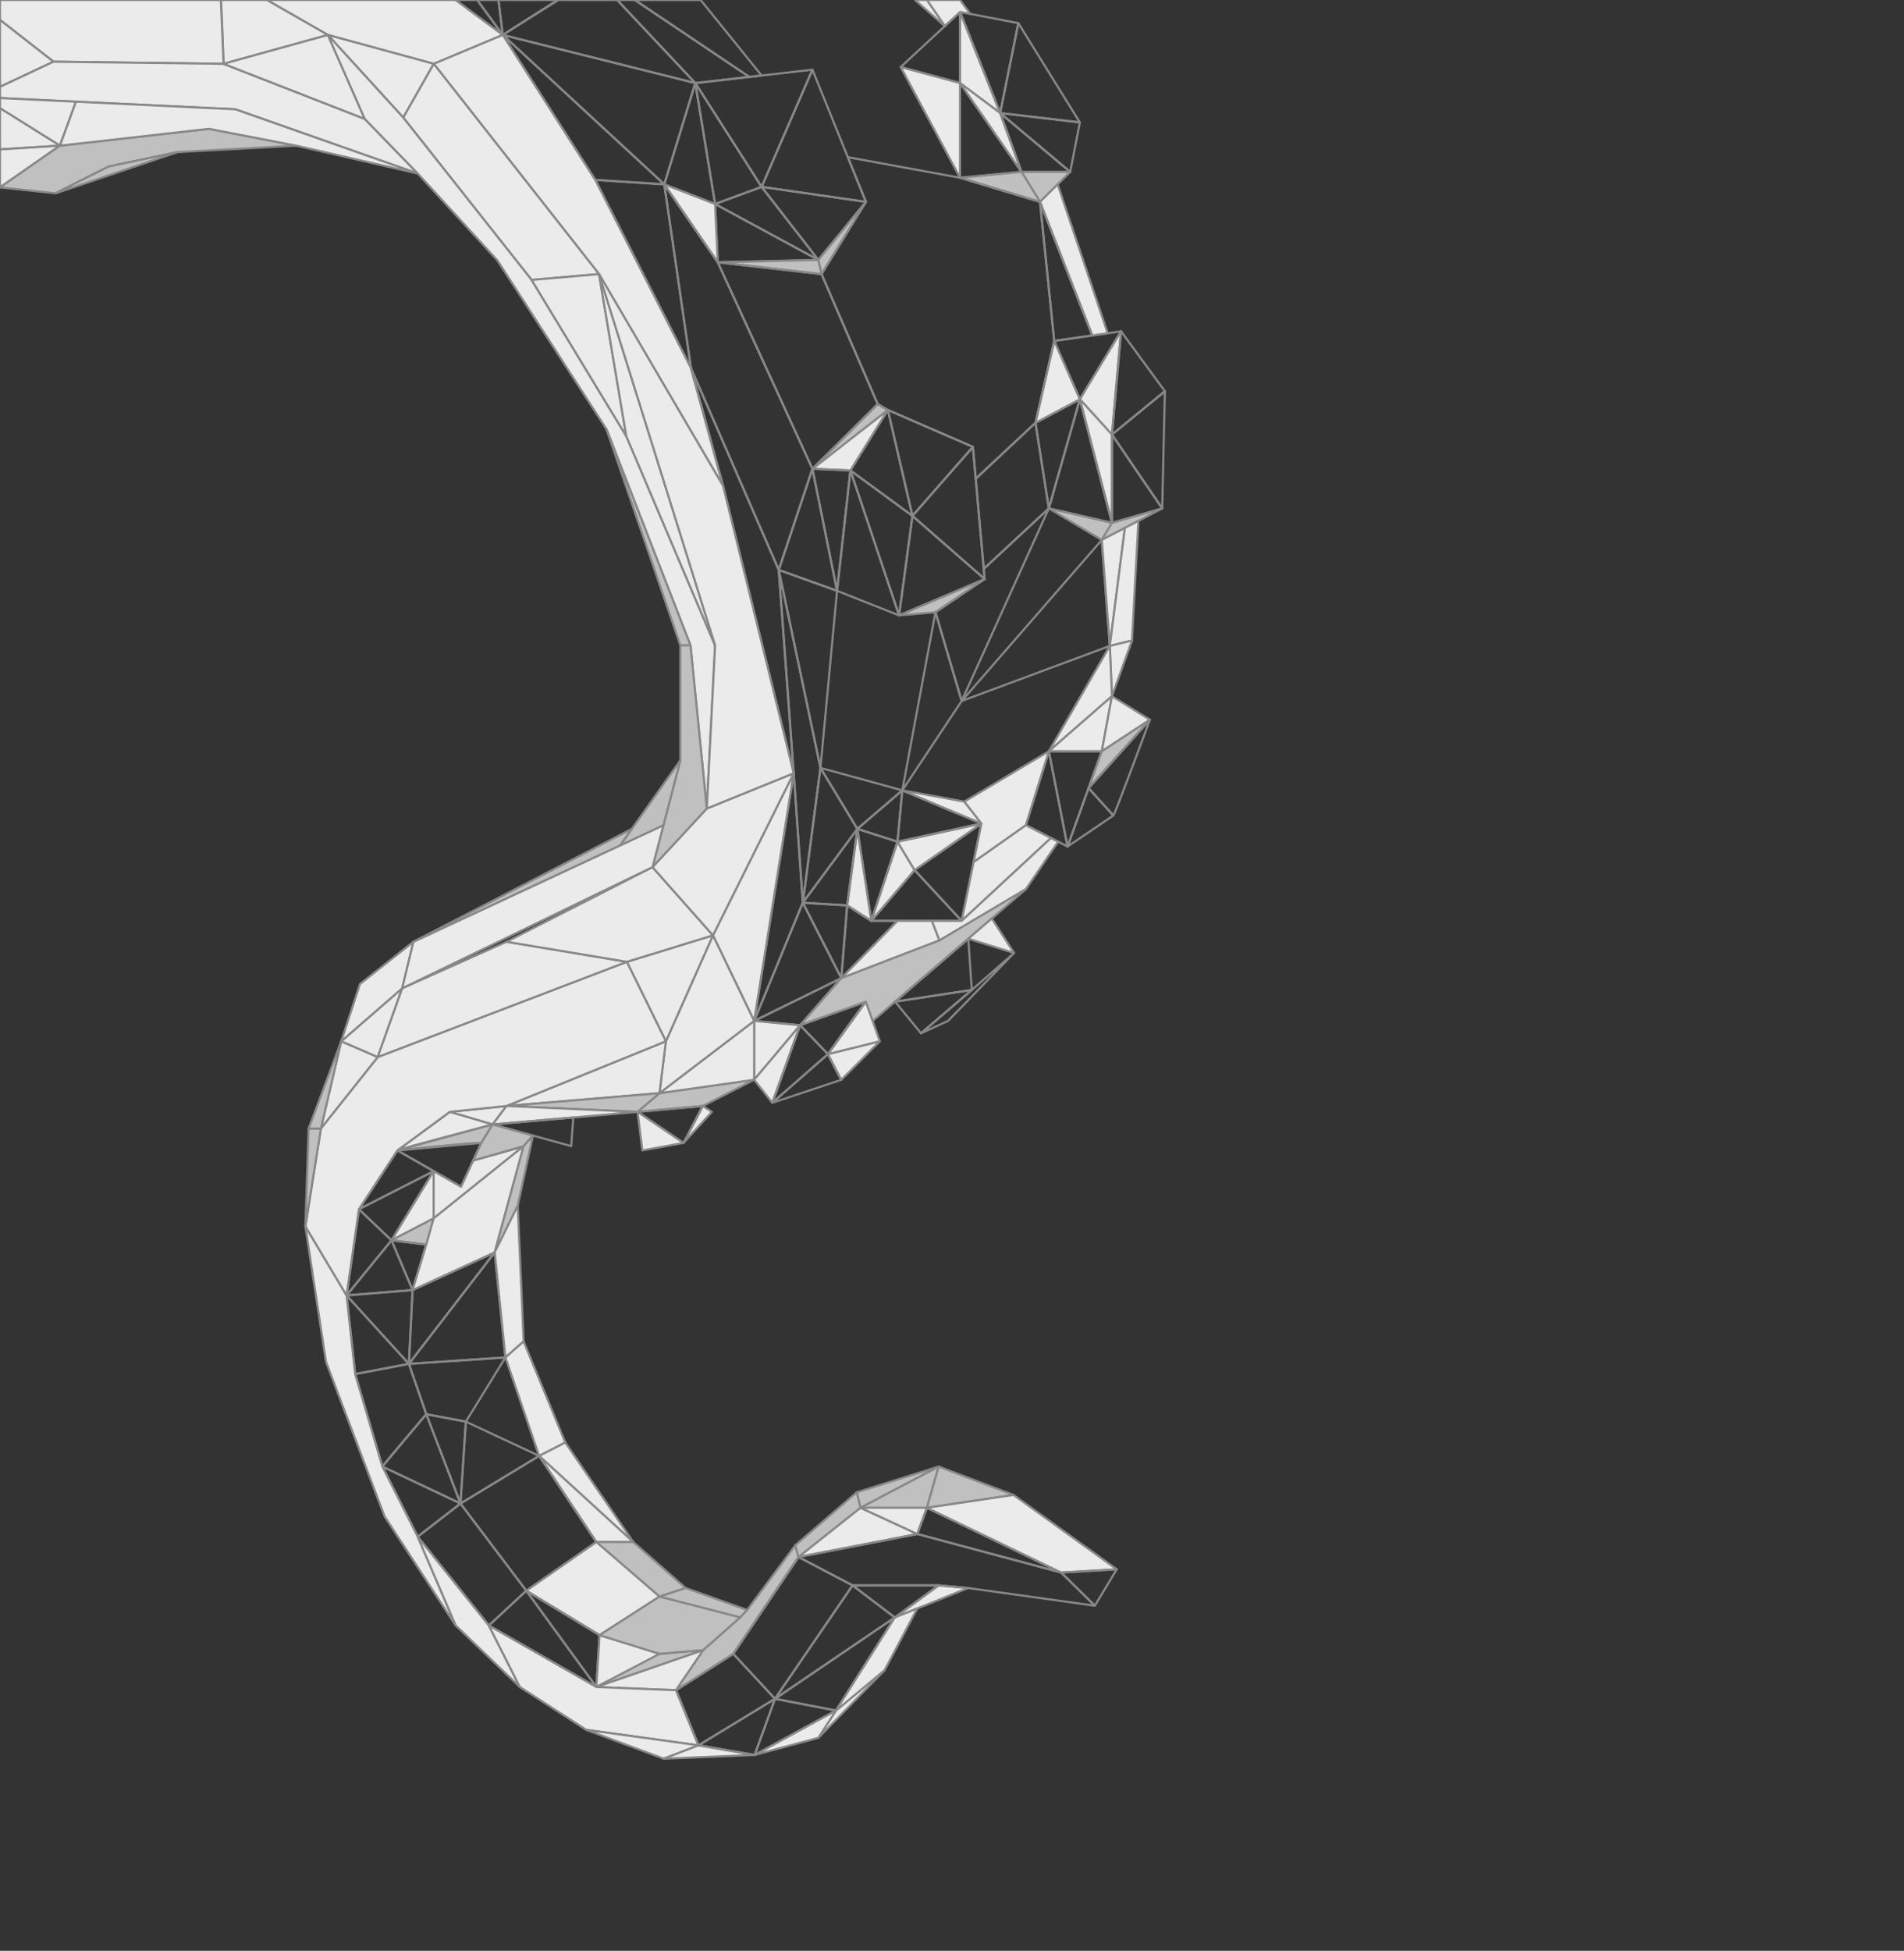 <?xml version="1.0" encoding="UTF-8"?>
<svg id="_Слой_2" data-name="Слой_2" xmlns="http://www.w3.org/2000/svg" version="1.1" viewBox="0 0 1400 1434">
  <rect x="0" y="0" width="1400" height="1434" fill="#333333" stroke="none"/>
  <!-- Generator: Adobe Illustrator 29.4.0, SVG Export Plug-In . SVG Version: 2.1.0 Build 152)  -->
  <defs>
    <style>
      .st0 {
        fill: silver;
      }

      .st0, .st1, .st2 {
        stroke: #898888;
        stroke-linecap: round;
        stroke-linejoin: round;
        stroke-width: 1.57px;
      }

      .st1 {
        fill: none;
      }

      .st2 {
        fill: #ebebeb;
      }
    </style>
  </defs>
  <polygon class="st1" points="662.27 49.28 705.92 8.77 705.92 61.07 662.27 49.28"/>
  <polygon class="st1" points="705.92 61.07 705.92 130.68 751.15 126.36 705.92 61.07"/>
  <polygon class="st2" points="662.27 49.28 705.92 130.68 705.92 61.07 662.27 49.28"/>
  <polygon class="st2" points="705.92 8.77 735.42 83.1 705.92 61.07 705.92 8.77"/>
  <polygon class="st1" points="748.79 17.03 705.92 8.77 735.42 83.1 748.79 17.03"/>
  <polygon class="st1" points="794.01 89.98 748.79 17.03 735.42 83.1 794.01 89.98"/>
  <polygon class="st1" points="786.93 126.36 794.01 89.98 735.42 83.1 786.93 126.36"/>
  <polygon class="st2" points="751.15 126.36 735.42 83.1 705.92 61.07 751.15 126.36"/>
  <polygon class="st1" points="786.93 126.36 751.15 126.36 735.42 83.1 786.93 126.36"/>
  <polygon class="st0" points="764.71 148.38 751.15 126.36 786.93 126.36 764.71 148.38"/>
  <polygon class="st2" points="681.54 0 694.69 19.19 705.92 8.77 713.42 10.21 705.92 0 681.54 0"/>
  <polygon class="st2" points="672.88 0 694.69 19.19 681.54 0 672.88 0"/>
  <polygon class="st0" points="764.71 148.38 705.92 130.68 751.15 126.36 764.71 148.38"/>
  <polygon class="st1" points="824.3 243.55 775.14 250.63 794.01 293.5 824.3 243.55"/>
  <polygon class="st2" points="817.61 319.45 824.3 243.55 794.01 293.5 817.61 319.45"/>
  <polygon class="st2" points="817.61 384.34 817.61 319.45 794.01 293.5 817.61 384.34"/>
  <polygon class="st1" points="771.2 373.73 817.61 384.34 794.01 293.5 771.2 373.73"/>
  <polygon class="st1" points="761.37 310.8 794.01 293.5 771.2 373.73 761.37 310.8"/>
  <polygon class="st2" points="775.14 250.63 794.01 293.5 761.37 310.8 775.14 250.63"/>
  <polygon class="st1" points="856.54 287.6 824.3 243.55 817.61 319.45 856.54 287.6"/>
  <polygon class="st1" points="854.58 373.73 856.54 287.6 817.61 319.45 854.58 373.73"/>
  <polygon class="st1" points="817.61 384.34 854.58 373.73 817.61 319.45 817.61 384.34"/>
  <polygon class="st2" points="764.71 148.38 803.16 246.6 814.5 244.96 777.69 135.52 764.71 148.38"/>
  <polygon class="st1" points="775.14 250.63 803.16 246.6 764.71 148.38 775.14 250.63"/>
  <polygon class="st1" points="715.36 328.5 724.01 425.64 670.92 379.23 715.36 328.5"/>
  <polygon class="st1" points="652.83 301.36 715.36 328.5 670.92 379.23 652.83 301.36"/>
  <polygon class="st1" points="625.3 345.8 670.92 379.23 652.83 301.36 625.3 345.8"/>
  <polygon class="st2" points="597.38 344.62 652.83 301.36 625.3 345.8 597.38 344.62"/>
  <polygon class="st0" points="645.36 297.04 652.83 301.36 597.38 344.62 645.36 297.04"/>
  <polygon class="st1" points="615.47 434.29 597.38 344.62 625.3 345.8 615.47 434.29"/>
  <polygon class="st1" points="572.6 418.95 597.38 344.62 615.47 434.29 572.6 418.95"/>
  <polygon class="st1" points="661.09 452.38 625.3 345.8 615.47 434.29 661.09 452.38"/>
  <polygon class="st1" points="670.92 379.23 661.09 452.38 625.3 345.8 670.92 379.23"/>
  <polygon class="st1" points="724.01 425.64 661.09 452.38 670.92 379.23 724.01 425.64"/>
  <polygon class="st1" points="717.44 351.9 761.37 310.8 771.2 373.73 723.34 418.16 717.44 351.9"/>
  <polygon class="st0" points="661.09 452.38 687.83 450.02 724.01 425.64 661.09 452.38"/>
  <polygon class="st1" points="707.1 515.3 771.2 373.73 723.34 418.16 724.01 425.64 687.83 450.02 707.1 515.3"/>
  <polygon class="st1" points="663.45 580.98 687.83 450.02 707.1 515.3 663.45 580.98"/>
  <polygon class="st1" points="816.04 474.8 707.1 515.3 810.14 396.93 816.04 474.8"/>
  <polygon class="st0" points="817.61 384.34 810.14 396.93 771.2 373.73 817.61 384.34"/>
  <polygon class="st0" points="854.58 373.73 810.14 396.93 817.61 384.34 854.58 373.73"/>
  <polygon class="st2" points="816.04 474.8 827.14 388.05 810.14 396.93 816.04 474.8"/>
  <polygon class="st2" points="837.08 382.86 832.36 470.86 816.04 474.8 827.14 388.05 837.08 382.86"/>
  <polygon class="st2" points="817.61 511.77 816.04 474.8 832.36 470.86 817.61 511.77"/>
  <polygon class="st2" points="771.2 552.27 816.04 474.8 817.61 511.77 771.2 552.27"/>
  <polygon class="st2" points="810.14 552.27 817.61 511.77 771.2 552.27 810.14 552.27"/>
  <polygon class="st2" points="845.53 529.07 817.61 511.77 810.14 552.27 845.53 529.07"/>
  <polygon class="st1" points="784.97 622.28 810.14 552.27 771.2 552.27 784.97 622.28"/>
  <polygon class="st0" points="845.53 529.07 800.41 579.33 810.14 552.27 845.53 529.07"/>
  <path class="st1" d="M818.64,599.47c1.33-1.18,26.9-70.4,26.9-70.4l-45.12,50.27,18.23,20.13Z"/>
  <polygon class="st1" points="784.97 622.28 818.64 599.47 800.41 579.33 784.97 622.28"/>
  <polygon class="st1" points="771.2 552.27 754.29 606.54 784.97 622.28 771.2 552.27"/>
  <polygon class="st1" points="707.1 676.94 721.65 605.36 672.49 639.58 707.1 676.94"/>
  <polygon class="st1" points="640.64 676.94 672.49 639.58 707.1 676.94 640.64 676.94"/>
  <polygon class="st2" points="659.91 618.74 640.64 676.94 672.49 639.58 659.91 618.74"/>
  <polygon class="st2" points="721.65 605.36 659.91 618.74 672.49 639.58 721.65 605.36"/>
  <polygon class="st2" points="707.1 676.94 772.76 616.01 754.29 606.54 715.9 633.63 707.1 676.94"/>
  <polygon class="st1" points="659.91 618.74 663.45 580.98 721.65 605.36 659.91 618.74"/>
  <polygon class="st1" points="630.41 609.3 663.45 580.98 659.91 618.74 630.41 609.3"/>
  <polygon class="st1" points="640.64 676.94 630.41 609.3 659.91 618.74 640.64 676.94"/>
  <polygon class="st2" points="622.94 665.54 630.41 609.3 640.64 676.94 622.94 665.54"/>
  <path class="st1" d="M618.61,719.02s41.69-42.08,41.29-42.08h-19.27l-17.7-11.4-4.33,53.49Z"/>
  <polygon class="st2" points="721.65 605.36 709.07 589.24 663.45 580.98 721.65 605.36"/>
  <polygon class="st2" points="754.29 606.54 771.2 552.27 709.07 589.24 721.65 605.36 715.9 633.63 754.29 606.54"/>
  <polygon class="st1" points="603.28 564.46 663.45 580.98 630.41 609.3 603.28 564.46"/>
  <polygon class="st1" points="590.3 663.57 630.41 609.3 622.94 665.54 590.3 663.57"/>
  <polygon class="st1" points="603.28 564.46 590.3 663.57 630.41 609.3 603.28 564.46"/>
  <polygon class="st1" points="618.61 719.02 590.3 663.57 622.94 665.54 618.61 719.02"/>
  <polygon class="st1" points="554.51 750.48 590.3 663.57 618.61 719.02 554.51 750.48"/>
  <polygon class="st1" points="588.33 753.63 554.51 750.48 618.61 719.02 588.33 753.63"/>
  <polygon class="st1" points="590.3 663.57 583.61 568.4 554.51 750.48 590.3 663.57"/>
  <polygon class="st1" points="603.28 564.46 572.6 418.95 583.61 568.4 590.3 663.57 603.28 564.46"/>
  <polygon class="st1" points="615.47 434.29 603.28 564.46 572.6 418.95 615.47 434.29"/>
  <polygon class="st2" points="554.51 750.48 524.23 687.56 583.61 568.4 554.51 750.48"/>
  <polygon class="st2" points="588.33 753.63 554.51 793.74 554.51 750.48 588.33 753.63"/>
  <polygon class="st2" points="567.88 810.65 554.51 793.74 588.33 753.63 567.88 810.65"/>
  <polygon class="st2" points="618.61 719.02 690.78 691.29 685.27 676.94 659.91 676.94 618.61 719.02"/>
  <polygon class="st2" points="772.76 616.01 707.1 676.94 685.27 676.94 690.78 691.29 754.29 653.65 778.07 618.74 772.76 616.01"/>
  <polygon class="st1" points="588.33 753.63 608.78 774.87 567.88 810.65 588.33 753.63"/>
  <path class="st1" d="M618.61,793.74c-1.57-1.97-9.83-18.88-9.83-18.88l-40.9,35.79,50.73-16.91Z"/>
  <polygon class="st2" points="646.93 765.43 608.78 774.87 618.61 793.74 646.93 765.43"/>
  <path class="st2" d="M636.7,736.32c-.39-.39-27.92,38.54-27.92,38.54l38.15-9.44-10.23-29.1Z"/>
  <polygon class="st1" points="588.33 753.63 636.7 736.32 608.78 774.87 588.33 753.63"/>
  <polygon class="st0" points="754.29 653.65 641.68 750.48 636.7 736.32 588.33 753.63 618.61 719.02 690.78 691.29 754.29 653.65"/>
  <polygon class="st2" points="745.64 700.54 729.28 675.16 711.98 690.04 745.64 700.54"/>
  <polygon class="st1" points="658.15 736.32 714.57 727.67 711.98 690.04 658.15 736.32"/>
  <polygon class="st1" points="677.21 759.53 658.15 736.32 714.57 727.67 677.21 759.53"/>
  <polygon class="st1" points="745.64 700.54 714.57 727.67 677.21 759.53 697.07 750.48 745.64 700.54"/>
  <polygon class="st0" points="484.9 803.57 554.51 793.74 516.76 813.01 468.78 817.34 484.9 803.57"/>
  <polygon class="st2" points="554.51 750.48 484.9 803.57 554.51 793.74 554.51 750.48"/>
  <polygon class="st2" points="516.76 813.01 502.6 840.15 523.44 817.34 516.76 813.01"/>
  <polygon class="st1" points="468.78 817.34 502.6 840.15 516.76 813.01 468.78 817.34"/>
  <polygon class="st2" points="472.32 845.66 502.6 840.15 468.78 817.34 472.32 845.66"/>
  <polygon class="st2" points="484.9 803.57 489.62 765.43 524.23 687.56 554.51 750.48 484.9 803.57"/>
  <polygon class="st2" points="460.91 707.03 524.23 687.56 489.62 765.43 460.91 707.03"/>
  <polygon class="st2" points="372.42 813.01 489.62 765.43 484.9 803.57 372.42 813.01"/>
  <polygon class="st2" points="330.74 817.34 372.42 813.01 362.2 826.58 330.74 817.34"/>
  <path class="st2" d="M292.2,845.66c1.57-1.18,70-19.07,70-19.07l-31.46-9.24-38.54,28.32Z"/>
  <path class="st0" d="M353.94,840.15c-1.97-.79-61.74,5.51-61.74,5.51l70-19.07-8.26,13.57Z"/>
  <polygon class="st1" points="339 872.4 292.2 845.66 353.94 840.15 339 872.4"/>
  <polygon class="st0" points="372.42 813.01 468.78 817.34 484.9 803.57 372.42 813.01"/>
  <polygon class="st2" points="362.2 826.58 468.78 817.34 372.42 813.01 362.2 826.58"/>
  <path class="st1" d="M420.01,842.51c0-1.18,1.55-21.08,1.55-21.08l-59.36,5.15,57.81,15.93Z"/>
  <polygon class="st1" points="292.2 845.66 263.88 888.92 318.88 860.9 292.2 845.66"/>
  <polygon class="st1" points="287.87 911.73 318.88 860.9 263.88 888.92 287.87 911.73"/>
  <polygon class="st1" points="254.83 952.23 263.88 888.92 287.87 911.73 254.83 952.23"/>
  <polygon class="st2" points="318.88 895.6 318.88 860.9 287.87 911.73 318.88 895.6"/>
  <polygon class="st0" points="313.43 914.87 318.88 895.6 287.87 911.73 313.43 914.87"/>
  <polygon class="st1" points="303.37 948.3 313.43 914.87 287.87 911.73 303.37 948.3"/>
  <polygon class="st1" points="254.83 952.23 303.37 948.3 287.87 911.73 254.83 952.23"/>
  <path class="st2" d="M318.88,860.9v34.7s67.31-53.88,66.13-53.09-37.06,10.57-37.06,10.57l-8.95,19.31-20.12-11.5Z"/>
  <polygon class="st1" points="303.37 948.3 300.65 1002.57 254.83 952.23 303.37 948.3"/>
  <polygon class="st1" points="363.77 920.57 303.37 948.3 300.65 1002.57 363.77 920.57"/>
  <polygon class="st2" points="385.01 842.51 363.77 920.57 303.37 948.3 313.43 914.87 318.88 895.6 385.01 842.51"/>
  <polygon class="st0" points="391.88 834.76 385.01 842.51 347.95 853.08 353.94 840.15 362.2 826.58 391.88 834.76"/>
  <polygon class="st0" points="363.77 920.57 380.68 886.31 391.88 834.76 385.01 842.51 363.77 920.57"/>
  <polygon class="st1" points="300.65 1002.57 371.64 997.85 363.77 920.57 300.65 1002.57"/>
  <polygon class="st1" points="254.83 952.23 261.13 1010.04 300.65 1002.57 254.83 952.23"/>
  <path class="st1" d="M281.18,1078.08c.39-1.18,32.25-38.54,32.25-38.54l-12.78-36.97-39.52,7.47,20.06,68.04Z"/>
  <polygon class="st1" points="371.64 997.85 342.53 1045.04 313.43 1039.54 300.65 1002.57 371.64 997.85"/>
  <polygon class="st2" points="380.68 886.31 385.02 986.05 371.64 997.85 363.77 920.57 380.68 886.31"/>
  <polygon class="st1" points="313.43 1039.54 338.6 1105.22 342.53 1045.04 313.43 1039.54"/>
  <polygon class="st1" points="281.18 1078.08 338.6 1105.22 313.43 1039.54 281.18 1078.08"/>
  <polygon class="st2" points="385.02 986.05 415.68 1060.38 396.41 1070.21 371.64 997.85 385.02 986.05"/>
  <polygon class="st2" points="465.63 1133.53 396.41 1070.21 415.68 1060.38 465.63 1133.53"/>
  <polygon class="st2" points="438.49 1133.53 465.63 1133.53 396.41 1070.21 438.49 1133.53"/>
  <polygon class="st1" points="342.53 1045.04 338.6 1105.22 396.41 1070.21 342.53 1045.04"/>
  <polygon class="st1" points="281.18 1078.08 307.14 1129.6 338.6 1105.22 281.18 1078.08"/>
  <polygon class="st1" points="359.45 1194.88 307.14 1129.6 338.6 1105.22 386.97 1169.32 359.45 1194.88"/>
  <polygon class="st1" points="386.97 1169.32 438.49 1133.53 396.41 1070.21 338.6 1105.22 386.97 1169.32"/>
  <polygon class="st0" points="465.63 1133.53 504.17 1167.35 484.9 1173.65 438.49 1133.53 465.63 1133.53"/>
  <polygon class="st2" points="386.97 1169.32 440.85 1201.96 484.9 1173.65 438.49 1133.53 386.97 1169.32"/>
  <polygon class="st1" points="438.49 1240.11 440.85 1201.96 386.97 1169.32 438.49 1240.11"/>
  <polygon class="st1" points="359.45 1194.88 438.49 1240.11 386.97 1169.32 359.45 1194.88"/>
  <polygon class="st0" points="504.17 1167.35 549.4 1183.48 544.28 1188.98 484.9 1173.65 504.17 1167.35"/>
  <polygon class="st2" points="254.83 952.23 224.55 901.5 239.69 1001 282.76 1114.65 335.06 1194.88 307.14 1129.6 281.18 1078.08 261.13 1010.04 254.83 952.23"/>
  <polygon class="st2" points="359.45 1194.88 382.26 1240.11 335.06 1194.88 307.14 1129.6 359.45 1194.88"/>
  <path class="st2" d="M438.49,1240.11s47.19-23.99,46.41-24.38-44.05-13.76-44.05-13.76l-2.36,38.15Z"/>
  <polygon class="st0" points="517.15 1212.97 438.49 1240.11 484.9 1215.73 517.15 1212.97"/>
  <polygon class="st2" points="497.09 1242.47 517.15 1212.97 438.49 1240.11 497.09 1242.47"/>
  <polygon class="st2" points="513.61 1282.98 497.09 1242.47 438.49 1240.11 359.45 1194.88 382.26 1240.11 431.02 1271.57 513.61 1282.98"/>
  <polygon class="st2" points="488.05 1292.81 513.61 1282.98 431.02 1271.57 488.05 1292.81"/>
  <polygon class="st2" points="554.9 1290.05 513.61 1282.98 488.05 1292.81 554.9 1290.05"/>
  <polygon class="st0" points="544.28 1188.98 517.15 1212.97 484.9 1215.73 440.85 1201.96 484.9 1173.65 544.28 1188.98"/>
  <polygon class="st1" points="513.61 1282.98 569.85 1248.76 539.17 1215.73 497.09 1242.47 513.61 1282.98"/>
  <polygon class="st1" points="554.9 1290.05 569.85 1248.76 513.61 1282.98 554.9 1290.05"/>
  <polygon class="st0" points="539.17 1215.73 497.09 1242.47 517.15 1212.97 544.28 1188.98 549.4 1183.48 584.79 1135.89 587.15 1144.54 539.17 1215.73"/>
  <polygon class="st1" points="569.85 1248.76 626.87 1165.39 587.15 1144.54 539.17 1215.73 569.85 1248.76"/>
  <polygon class="st1" points="554.9 1290.05 614.68 1257.41 569.85 1248.76 554.9 1290.05"/>
  <polygon class="st1" points="626.87 1165.39 657.94 1188.98 569.85 1248.76 626.87 1165.39"/>
  <polygon class="st1" points="614.68 1257.41 657.94 1188.98 569.85 1248.76 614.68 1257.41"/>
  <polygon class="st2" points="601.7 1277.47 614.68 1257.41 650.47 1227.72 601.7 1277.47"/>
  <polygon class="st2" points="554.9 1290.05 601.7 1277.47 614.68 1257.41 554.9 1290.05"/>
  <polygon class="st2" points="690.19 1165.39 657.94 1188.98 711.82 1167.35 690.19 1165.39"/>
  <polygon class="st2" points="650.47 1227.72 674.48 1182.34 657.94 1188.98 614.68 1257.41 650.47 1227.72"/>
  <polygon class="st1" points="626.87 1165.39 690.19 1165.39 657.94 1188.98 626.87 1165.39"/>
  <polygon class="st0" points="587.15 1144.54 632.77 1108.36 630.02 1096.96 584.79 1135.89 587.15 1144.54"/>
  <polygon class="st0" points="690.19 1078.08 632.77 1108.36 630.02 1096.96 690.19 1078.08"/>
  <polygon class="st0" points="681.54 1108.36 690.19 1078.08 632.77 1108.36 681.54 1108.36"/>
  <polygon class="st2" points="674.48 1127.63 632.77 1108.36 587.15 1144.54 674.48 1127.63"/>
  <polygon class="st2" points="681.54 1108.36 674.48 1127.63 632.77 1108.36 681.54 1108.36"/>
  <polygon class="st1" points="587.15 1144.54 674.48 1127.63 780.25 1155.95 805.02 1180.33 711.82 1167.35 690.19 1165.39 626.87 1165.39 587.15 1144.54"/>
  <polygon class="st1" points="681.54 1108.36 780.25 1155.95 674.48 1127.63 681.54 1108.36"/>
  <polygon class="st0" points="690.19 1078.08 745.25 1098.92 681.54 1108.36 690.19 1078.08"/>
  <polygon class="st2" points="780.25 1155.95 821.15 1153.59 745.25 1098.92 681.54 1108.36 780.25 1155.95"/>
  <polygon class="st1" points="805.02 1180.33 821.15 1153.59 780.25 1155.95 805.02 1180.33"/>
  <polygon class="st2" points="224.55 901.5 235.96 829.53 277.74 777.03 460.91 707.03 489.62 765.43 372.42 813.01 330.74 817.34 292.2 845.66 263.88 888.92 254.83 952.23 224.55 901.5"/>
  <polygon class="st0" points="226.91 829.63 224.55 901.5 235.96 829.53 226.91 829.63"/>
  <polygon class="st2" points="250.9 765.43 277.74 777.03 235.96 829.53 250.9 765.43"/>
  <polygon class="st0" points="226.91 829.63 250.9 765.43 235.96 829.53 226.91 829.63"/>
  <polygon class="st2" points="277.74 777.03 295.74 726.49 250.9 765.43 277.74 777.03"/>
  <polygon class="st2" points="372.42 692.28 295.74 726.49 277.74 777.03 460.91 707.03 372.42 692.28"/>
  <polygon class="st2" points="250.9 765.43 264.67 723.35 303.99 692.28 295.74 726.49 250.9 765.43"/>
  <polygon class="st2" points="524.23 687.56 479.79 637.42 372.42 692.28 460.91 707.03 524.23 687.56"/>
  <polygon class="st2" points="583.61 568.4 519.7 594.35 479.79 637.42 524.23 687.56 583.61 568.4"/>
  <polygon class="st1" points="597.38 51.24 636.7 148.38 560.02 137.37 597.38 51.24"/>
  <polygon class="st1" points="597.38 51.24 560.02 137.37 511.25 61.07 597.38 51.24"/>
  <polygon class="st1" points="636.7 148.38 601.7 191.06 560.02 137.37 636.7 148.38"/>
  <polygon class="st1" points="525.8 149.95 560.02 137.37 601.7 191.06 525.8 149.95"/>
  <polygon class="st1" points="525.8 149.95 511.25 61.07 560.02 137.37 525.8 149.95"/>
  <polygon class="st1" points="488.44 135.52 511.25 61.07 525.8 149.95 488.44 135.52"/>
  <polygon class="st1" points="601.7 191.06 527.77 192.82 525.8 149.95 601.7 191.06"/>
  <polygon class="st0" points="636.7 148.38 604.06 201.47 601.7 191.06 636.7 148.38"/>
  <polygon class="st0" points="527.77 192.82 604.06 201.47 601.7 191.06 527.77 192.82"/>
  <polygon class="st2" points="488.44 135.52 527.77 192.82 525.8 149.95 488.44 135.52"/>
  <polygon class="st1" points="623.41 115.55 705.92 130.68 764.71 148.38 775.14 250.63 761.37 310.8 717.44 351.9 715.36 328.5 652.83 301.36 645.36 297.04 604.06 201.47 636.7 148.38 623.41 115.55"/>
  <polygon class="st1" points="597.38 344.62 527.77 192.82 604.06 201.47 645.36 297.04 597.38 344.62"/>
  <polygon class="st1" points="572.6 418.95 508.1 270.69 488.44 135.52 527.77 192.82 597.38 344.62 572.6 418.95"/>
  <polygon class="st1" points="437.71 132.26 488.44 135.52 508.1 270.69 437.71 132.26"/>
  <polygon class="st1" points="369.67 25.68 511.25 61.07 488.44 135.52 369.67 25.68"/>
  <polygon class="st1" points="437.71 132.26 369.67 25.68 488.44 135.52 437.71 132.26"/>
  <polygon class="st1" points="560.02 55.51 515.18 0 466.81 0 550.95 56.54 560.02 55.51"/>
  <polygon class="st1" points="453.83 0 511.25 61.07 550.95 56.54 466.81 0 453.83 0"/>
  <path class="st1" d="M410.57,0c-1.18,0-40.9,25.68-40.9,25.68l141.58,35.39L453.83,0h-43.26Z"/>
  <polygon class="st1" points="366.52 0 369.67 25.68 410.57 0 366.52 0"/>
  <polygon class="st1" points="350.89 0 369.67 25.68 366.52 0 350.89 0"/>
  <polygon class="st1" points="334.96 0 369.67 25.68 350.89 0 334.96 0"/>
  <polygon class="st2" points="196.24 0 334.96 0 369.67 25.68 318.94 46.92 241.07 25.68 196.24 0"/>
  <path class="st2" d="M162.42,0c.39,2.08,1.97,46.92,1.97,46.92l76.69-21.24L196.24,0h-33.82Z"/>
  <polygon class="st2" points="0 0 162.42 0 164.38 46.92 39.32 45.34 0 14.67 0 0"/>
  <polygon class="st2" points="0 63.83 0 14.67 39.32 45.34 0 63.83"/>
  <polygon class="st2" points="0 72.09 173.03 80.34 307.14 127.54 268.21 87.42 164.38 46.92 39.32 45.34 0 63.83 0 72.09"/>
  <polygon class="st2" points="44.04 107.09 55.84 74.75 0 72.09 0 79.56 44.04 107.09"/>
  <polygon class="st2" points="0 109.84 44.04 107.09 0 79.56 0 109.84"/>
  <polygon class="st2" points="0 137.76 44.04 107.09 0 109.84 0 137.76"/>
  <path class="st0" d="M40.89,142.09c1.18-.79,38.93-19.66,38.93-19.66l50.73-10.62,87.31-4.72-64.3-12.39-109.53,12.39L0,137.76l40.89,4.33Z"/>
  <polygon class="st2" points="307.14 127.54 173.03 80.34 55.84 74.75 44.04 107.09 153.57 94.7 217.87 107.09 307.14 127.54"/>
  <polygon class="st0" points="40.89 142.09 130.56 111.81 79.83 122.42 40.89 142.09"/>
  <polygon class="st2" points="268.21 87.42 241.07 25.68 164.38 46.92 268.21 87.42"/>
  <polygon class="st2" points="318.94 46.92 296.52 86.44 241.07 25.68 318.94 46.92"/>
  <polygon class="st2" points="508.1 270.69 531.7 357.21 440.46 201.47 318.94 46.92 369.67 25.68 437.71 132.26 508.1 270.69"/>
  <polygon class="st2" points="296.52 86.44 390.91 205.8 440.46 201.47 318.94 46.92 296.52 86.44"/>
  <polygon class="st2" points="307.14 127.54 268.21 87.42 241.07 25.68 296.52 86.44 390.91 205.8 460.52 320.63 525.8 474.4 519.7 594.35 507.71 474.4 445.97 315.52 365.74 191.44 307.14 127.54"/>
  <polygon class="st2" points="440.46 201.47 460.52 320.63 390.91 205.8 440.46 201.47"/>
  <polygon class="st2" points="525.8 474.4 440.46 201.47 460.52 320.63 525.8 474.4"/>
  <polygon class="st1" points="531.7 357.21 508.1 270.69 572.6 418.95 583.61 568.4 531.7 357.21"/>
  <polygon class="st2" points="440.46 201.47 525.8 474.4 519.7 594.35 583.61 568.4 531.7 357.21 440.46 201.47"/>
  <polygon class="st0" points="445.97 315.52 500.24 474.4 507.71 474.4 445.97 315.52"/>
  <polygon class="st0" points="479.79 637.42 500.24 558.96 500.24 474.4 507.71 474.4 519.7 594.35 479.79 637.42"/>
  <polygon class="st2" points="295.74 726.49 303.99 692.28 487.82 606.59 479.79 637.42 295.74 726.49"/>
  <polygon class="st0" points="500.24 558.96 455.96 621.44 487.82 606.59 500.24 558.96"/>
  <polygon class="st0" points="303.99 692.28 464.56 609.3 455.96 621.44 303.99 692.28"/>
</svg>